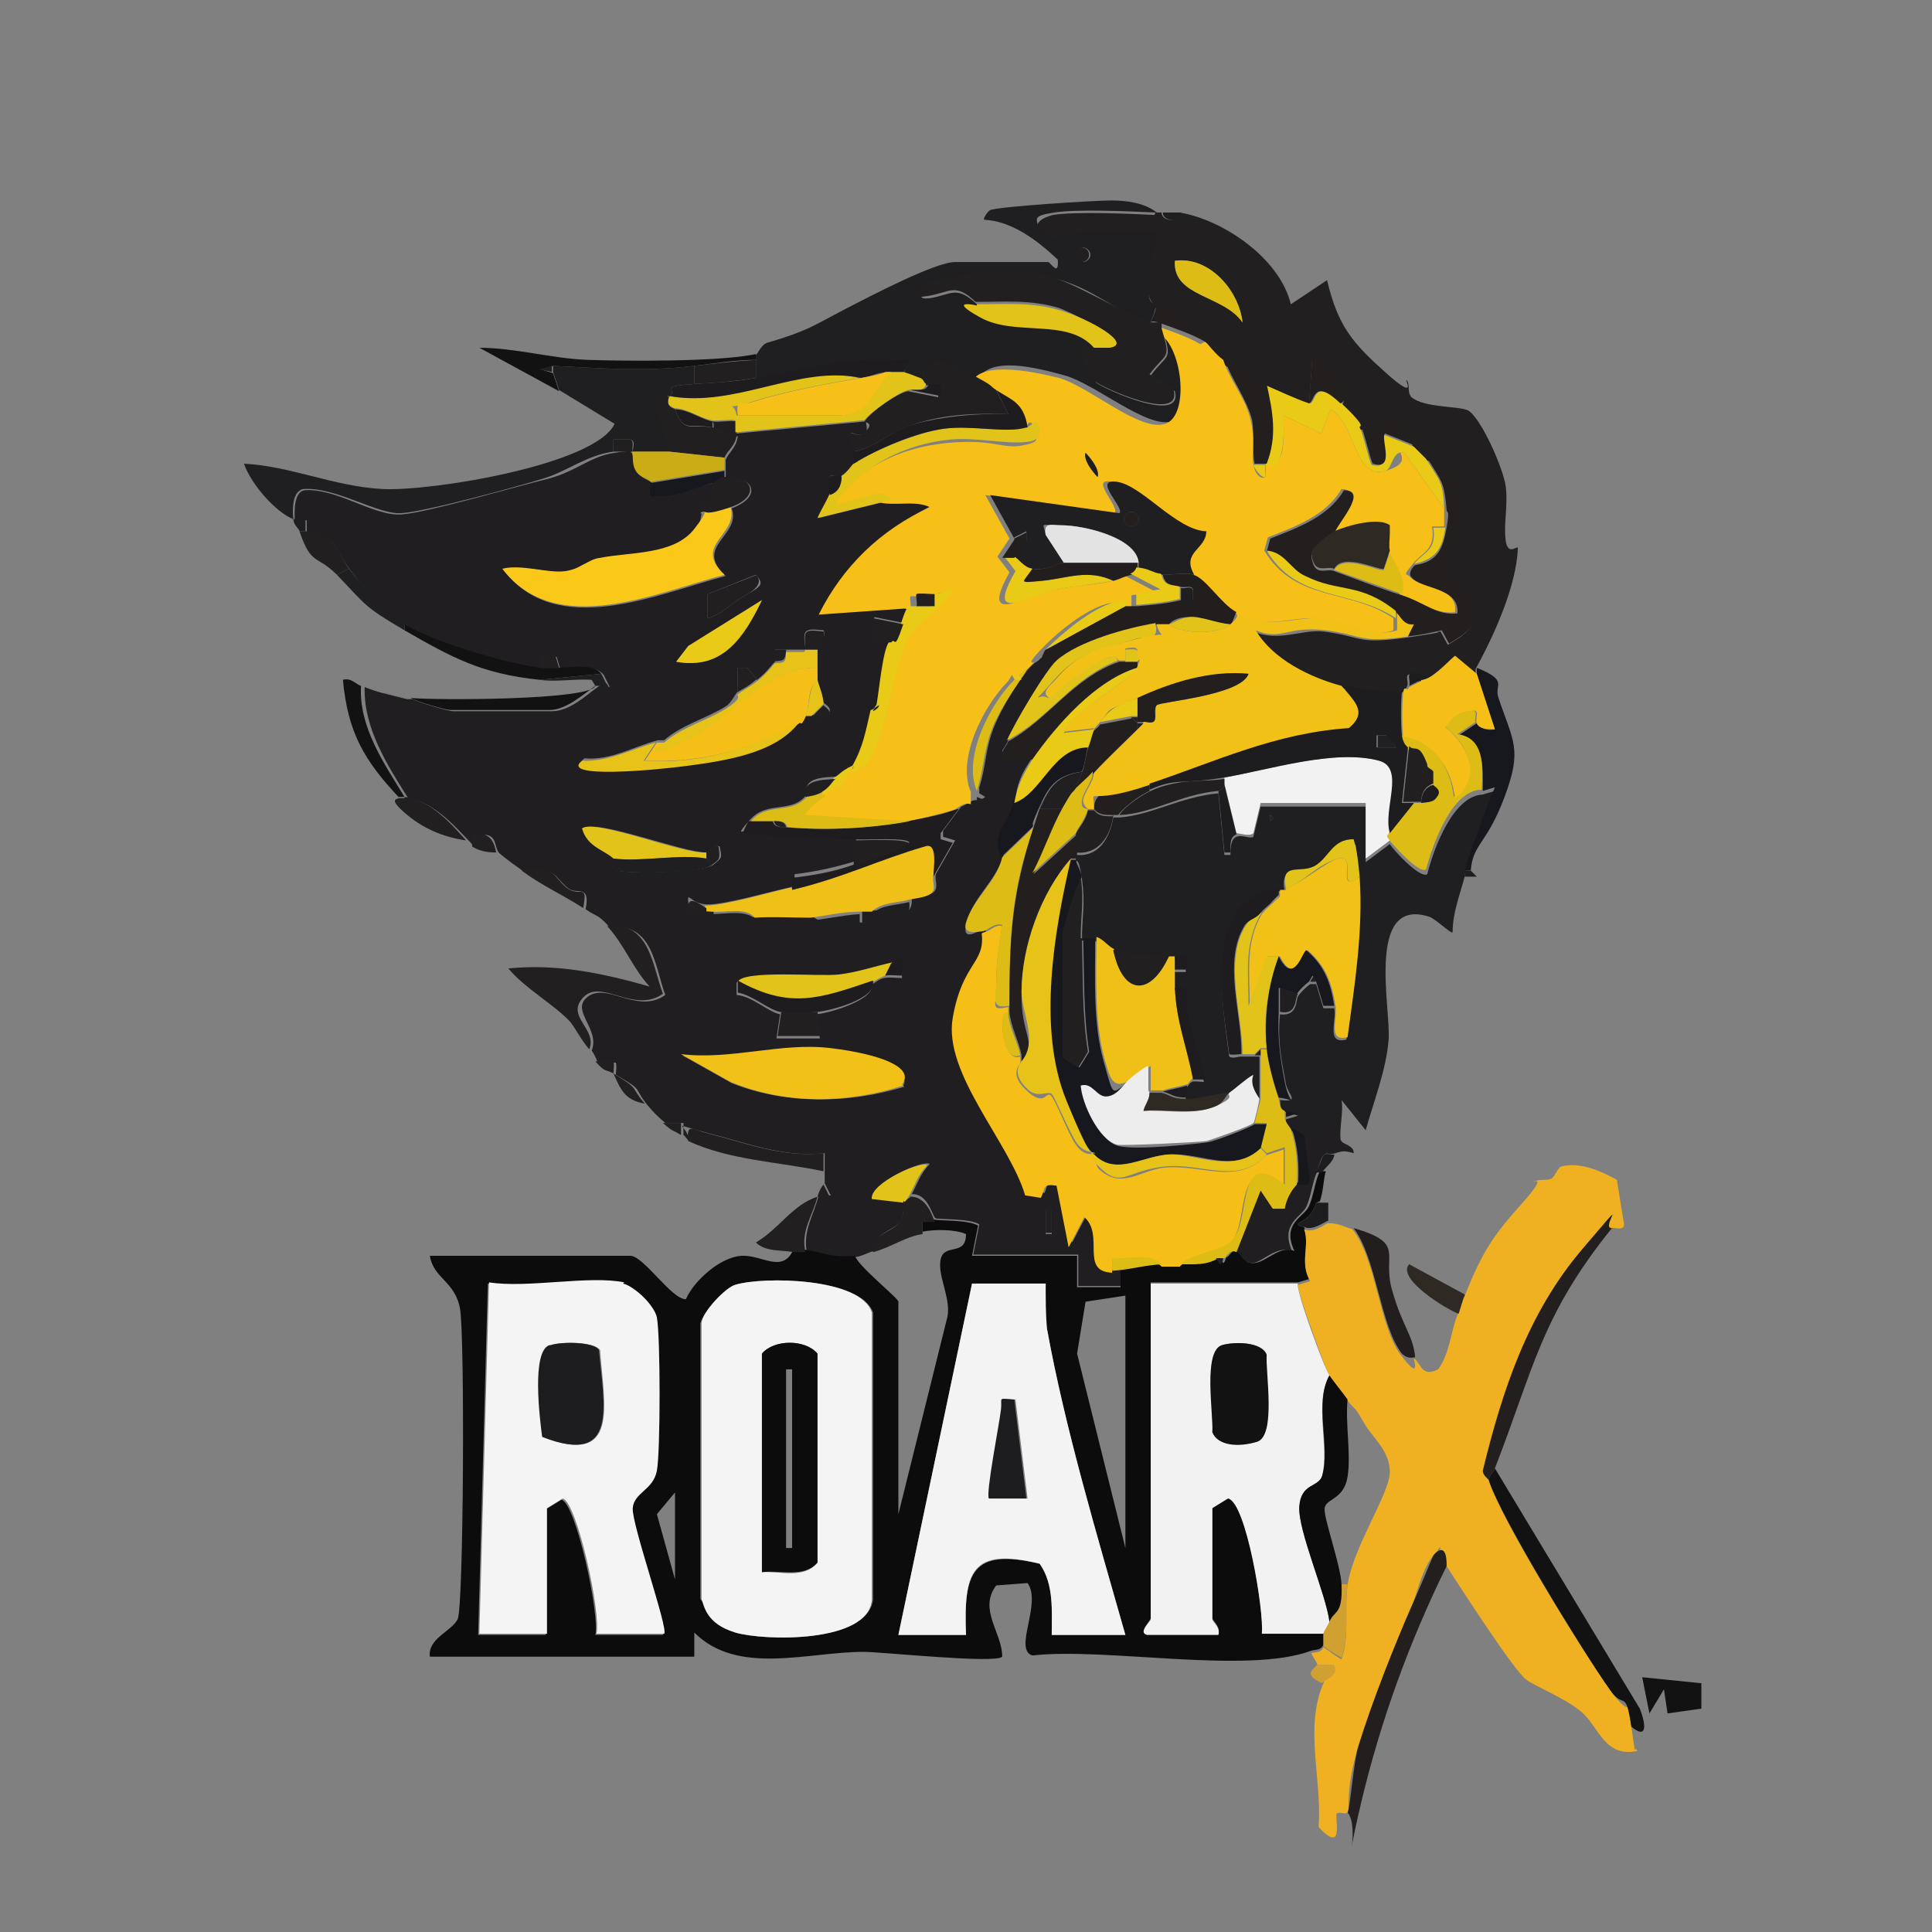 <?xml version="1.0" encoding="UTF-8"?>
<svg id="Layer_1" xmlns="http://www.w3.org/2000/svg" version="1.1" viewBox="0 0 160 160">
  <rect x="0" y="0" width="160" height="160" fill="#808080" stroke="none"/>
  <!-- Generator: Adobe Illustrator 29.1.0, SVG Export Plug-In . SVG Version: 2.1.0 Build 142)  -->
  <defs>
    <style>
      .st0 {
        fill: #201e20;
      }

      .st1 {
        fill: #d0a031;
      }

      .st2 {
        fill: #f6c018;
      }

      .st3 {
        fill: #211f1f;
      }

      .st4 {
        fill: #fac819;
      }

      .st5 {
        fill: #f4f4f4;
      }

      .st6 {
        fill: #1e1c1f;
      }

      .st7 {
        fill: #242121;
      }

      .st8 {
        fill: #e4e3e3;
      }

      .st9 {
        fill: #c9ac16;
      }

      .st10 {
        fill: #efb022;
      }

      .st11 {
        fill: #1f1e20;
      }

      .st12 {
        fill: #211e1d;
      }

      .st13 {
        fill: #ededee;
      }

      .st14 {
        fill: #f5f4f4;
      }

      .st15 {
        fill: #eec018;
      }

      .st16 {
        fill: #e8ca17;
      }

      .st17 {
        fill: #e7c319;
      }

      .st18 {
        fill: #f2c117;
      }

      .st19 {
        fill: #231f1f;
      }

      .st20 {
        fill: #e2c31a;
      }

      .st21 {
        fill: #f2f2f2;
      }

      .st22 {
        fill: #131213;
      }

      .st23 {
        fill: #f3f3f3;
      }

      .st24 {
        fill: #f5bf17;
      }

      .st25 {
        fill: #17171e;
      }

      .st26 {
        fill: #dcbc15;
      }

      .st27 {
        fill: #2f2923;
      }

      .st28 {
        fill: #0c0c0d;
      }

      .st29 {
        fill: #1d1c1e;
      }
    </style>
  </defs>
  <path class="st0" d="M59,34.9c.5.1,1.4-.1,2,0,0,.3,0,.7,0,1l10.7-1c0,.1.2.7,0,.9-1,.8-1.8-1.2-.9,1.6s0,.7,0,1c-.1,0-.6.7-1,1s-.7-.2-1,0,0,1.2,0,1.5c-.3.7-.7,1.3-1,2l6.1-1.5c1.1,0,2.6-.3,3.6.3-4,2-7.2,4.9-9.2,8.9l7.1-.5c.2.7-.4,1.1-.5,1.5l-2.5-.5v2s1.5,0,1.5,0c-.5.7-.8,4-1,5.1-.2,0-.5.3-.5.5-.4,1.7-.7,3-1.5,4.6-1.1.5-.9.6-1.5,1-1.1.1-2.9,0-2.6,1.5-1.2,1.6-3.2.5-4.6,2s-.6,1-.5,1c3.1.4,6.1.5,9.2.5v2c-1.6.5-3.4.9-5.1,1.1v1c-1.9.4-5.6,1.5-7.2,1.5s-1.8-1.6-1.5.5c.5,0,1,0,1.5,0s.3,0,.5,0v1c1.2.5,3-.5,3.6-.5,1.5-.1,3.1,0,4.6,0,1.1.9,2.7.4,4.1.5v-1c.3,0,.7,0,1,0,.6,0,3.3,1.1,3.1-1,.5-.2,1.6-.2,1.9-.6.3-.4,0-.9.1-1.4l1.6-2.8-1-.3v-.5s1.5-2,1.5-2c.4-.1.9-.7,1.5-.5l.5-.3-.5-.3c0-.1,0-.3,0-.5.5-1.5.5-2.9,1-4.4s1.6-3.4,2.6-4.8,1.1-1,1.5-1.5h1.5c-.9.8-3.5,5.3-4.1,6.6s-.7.8-.5,1.5h2.5c-1.1,1.5-1.4,2.5-1.5,3.6-.3,1.9-1.9,2.4-1,4.6-.5,2-2.4,3.4-3,5.4s.8.9,1.5.7c.3,2.5-2,4.8-2.4,7-.9,4.6,4.6,10.3,6,14.7l1.3.2c.4-.8,0-1.3,1.3-1l1,5.1,1.3-2.5c1.7,1.5-.4,4.4,2.3,4.6s.3,0,.5,0v1.5s-3.6,0-3.6,0v-2.6s-8.7,0-8.7,0l.5-2.5c-.7-.5-3.3-.4-3.6-.5s-.6-2.1-2-2c.5-.9.7-1.7,1.5-2.5-.5-.4-4.8,1.5-4.6,2.8l2.6.3c-.2.3-.1,1.2-.5,1.7-.6.8-2.2.9-2.1,2.4-.5.1-.9.4-1.5.5-1.8.2-2.7-.3-4.1-.5-.3-1.7.6-3,1-4.6.2,0,.7,0,1,0l-.5-1c0-.3,0-.7,0-1,0-.5,0-1,0-1.5-3.4.4-6.6-.9-9.8-1.7s-1.7-.9-1.4.7c-.3-.2-.4-.5-.5-.5v-1s-1.5,0-1.5,0c-.6-.5-1-.9-1.5-1.5-1.2-1.5-.2-1.1-2.6-2.5,0-.2.1-.7,0-1h-1.5c0,0-.2-.6-.5-1,.7-1.7-1.6-3.2-.5-4.3,1.6-1.6,4.2,1.4,6.6-.3-.9-2.4-1-6-4.6-5.6-1.1-1.2-1-.8-2-1.5.4-2.1-.7-1.2-1.4-1.7-1.2-.9-1.1-2-3.7-1.4-.7-.5-1.4-1-2-1.5s0-1.9-2-1.5v1c-.3-.2-.3-.3-.5-.5-1.1-1.1-2.8-3.2-5.1-3.6-1.7-2.7-3.7-5.8-3.6-9.2.5.2,1.1.4,1.5.5l2,.5c.2,0,.3,0,.5,0,.5.3,3,1,3.3,1h8.2c1.5,0,2.8-1.3,3.8-2s.7,0,1,0l-.5-1c-.7-.9-2.4-.5-3.6-.5l-.3-1h-1.3s0,1,0,1c-2.9-.3-8.7-2.1-11.2-3.6s-3.4-3.1-4.6-4.6-1.1-3-3.6-3.1v-1c-.3-.1-.8,0-1,0,0-.7-.1-2.3.8-2.5,2.7-.2,5.8,2.2,8.1,2s9.4-2.3,11.9-2.9,3.6-1.9,5.7-2.2,1,0,1.5,0c.1.4,0,.9.3,1.5s1,.7,1.3,1-.2.8,0,.9h.7c1.5.2,2.9-.6,4.4-.9.5,1.4-.7,1.4-1,1.9s0,.5,0,.7c-.1.2,0,.7-.5,1.3-1.7,2.2-5.4,1.9-7.8,2.4s-1.8,1-2.9,1.1-3.6-.6-5.2-.2c4.4,5.8,12.7,2,18.4.5-2.7-2.5,1.3-3.3.5-5.6,2.6-1,1.8-2.7-.5-2.5v-.5c0-.3,0-.8,0-1,.2-.6.9-1,1-2-.8.4-1.6-.4-2-.5v-.5ZM62.6,47.6l-4,1.6v2c1.2-.3,2-1.3,3.3-2s1.3-.9.7-1.6ZM63.1,49.7l-6.1,3.8-1,1.3c3.9.7,5.6-2,7.1-5.1ZM66.7,53.8c-.4,0-1.4,0-1.5,0h-1s0,1,0,1c-.3.2-.5.7-1.5,1.5l-.8-1h-.8s0,2,0,2c-.2.1-.5.9-1,1.2-1.6,1-3.6,1.5-5.1,2.8-.2,0-.4,0-.5,0-2,.5-3.9,1.7-6.1,1.5-2,1.6,8.2.5,8.9.4,2.9-.4,7.1-1,9-3.5s.4-.3.5-.5h.5l.7.5.5-.5c.6-.5-.2-.9-.3-1-.1-1-.5-1.6-.5-2s0-.7,0-1c0-.5,0-1.1,0-1.5s.8-.8.5-1.5c-1.7-.2-1.7,0-1.5,1.5ZM58.5,70.6c-2,0-9.1-2.8-10.2-2,.4,1.6,1.7,1.8,2.6,2.5s-.3.9.3,1c1.1.3,7.2.1,7.9-.5s.7-.5.5-1.5c-.5-.2-1,.5-1,.5ZM73.8,79.8c-1.4.3-3.2.9-4.4,1s-7.9-.4-8.4.6v1c1.3.1,2.6,1.4,3.6,1.6l-.3,2h3.6l-.3-2c1.1-.1,4.9-1.2,4.6-2.5.2,0,.5-.4,1-.5s1.1,0,1.5,0v-1.5c-.1-.2-.7.5-1,.5ZM74.8,89.9c1-1.4-5.1-2.9-5.9-3-4.1-.5-8.3.9-12.4.5l4.1,2.3c4.5,1.8,9.7,1.7,14.3.3ZM87.1,102.2v-2h-.5v2h.5Z"/>
  <path class="st28" d="M109,99.6c-.5,1.6-1.5,1.5-1.5,1.8.1.2.5.2.5.2.5,1.5-.4,2.8.5,4.3l-1,.3h-12.2v27.8c0,.2-1,1.1-.3,1.3h5.9c.2-.6-.5-1.1-.5-1.3v-9.2l1.3-.8c1.5.3,3,9.4,2.8,11.2h5.1c0,.2,0,.9,0,1-.2.5-.7.4-1,.5-5.3,2-17.1-.3-23.1.4-1.6-.5.8-4.3-.4-6l-2.6.2c-1.5,2,.5,3.9.5,5.9-.6.6-9.9-.4-11.5-.4-4.6,0-10.4,2-14-1.6v2h-21.9c-.2-1.5,1.8-2.1,2.3-3.1s.6-23.4.2-25.7-2.2-2.5-2.5-4.4h16.6c1.1,0,3.4,3.6,4.6,3.6.7-1.6,2.9-3.5,4.6-3.6s3.4,1.5,4.3-.5c.3,0,.7,0,1,0,1.4.2,2.3.7,4.1.5.3.9,3.6,3.5,3.6,3.8v17.6l4-16.1c.5-1.6-.8-3.6-.5-5s2.1-.2,2.1-2.1c-.9-.4-2.6-.4-3.6-.2v-1s1,0,1,0c.2.1,2.8,0,3.6.5l-.5,2.5h8.7v2.6s3.6,0,3.6,0v-1.5c1.1-.1,2.1-.4,3.6-.5s1,0,1.5,0c1.1,0,2.1.1,3.1-.5l.3.5c.2-.1.2-.5.3-.5.2,0,.5-.8,1-.5s.3,1.1,1.3,1,2.1-1.5,3.3-1c-1.1-2.3.8-2.8,1.2-3.7s.5-2.1.9-2.9h.5c-.2.6-.2,1.7-.5,2.5ZM51.6,106.3c-3-.6-8,.5-11.2,0l-.8,29.1h5.6s0-10.4,0-10.4l1.3-.8c1.2.3,3.2,9.6,2.8,11.2h5.6c.4-.4-2.7-8.9-2.6-10.4s1.8-1.6,2-3.1.3-11.1,0-12.7-1.9-2.6-2.8-2.8ZM60.9,106.4c-.8.2-2.7,2.3-2.9,3.2v22.8c.3.6,2.3,2.6,2.9,2.8,2.3.7,10.9.9,11.4-2.7v-23.8c-1-2.9-9.1-3-11.4-2.3ZM86.6,106.3h-6.1s-6.1,29.1-6.1,29.1h5.6c-.2-5.2.5-7.2,6.1-5.9,1.2,1.7,1,3.9,1,5.9h6.1c-2.3-8.1-5-17.1-6.5-25.4-.2-1.2-.1-2.5-.1-3.7ZM93.2,107.3l-3.3.5-.7,4.3,4,16.1v-20.9ZM55.9,130.7v-7.1l-1.5,1.8,1.5,5.4Z"/>
  <path class="st10" d="M121.3,107.3c1.5-3.7,2.3-4.9,4.8-7.7s.3-1.4.8-1.7,1.3-.1,1.6-.3.5-.9.8-1c1.6-.4,3.3.4,4.6,1.1l.6,3.7c0,.6-1,.2-1,.3-1.2,0-1.8,1-2.5,1.8-4.5,5.3-6.5,11.7-8.2,18.3,0,.4.5.7.5.8.9,3.1,7.8,14.2,10,17.3s1.3-.2,1.8,3.1.1,1.3.5,2c-2.7.6-3.2-2-4.6-3.2s-4-2.2-4.6-2.7c-1-.7-5.5-7.7-6.6-9.4s0-2.1-1-1-1.5,3.4-1.8,4.1c-1.5,3.4-3.4,8.3-4.5,11.8s-.7,5.3-.9,5.5-.7-.1-.9.1.7,3.5-1.5,1.1c.3-4-1.2-8.2.4-11.9s1.4-.5,1-1.5h-1.5c0-.2-.4-.7-.5-1,.4-.1.8,0,1-.5,0,0,1.5,1.1,1.5,1,.7-2,.2-4.2.5-6.1.4-3.1,3.5-7.6,3.5-9.4s-1.5-2.9-2.1-4c-1-1.7-.5-.8-1.4-1.9s-1.4-1.8-1.5-2c-.3-.6-2.8-7.3-2.6-7.6l1-.3c-.9-1.5,0-2.8-.5-4.3.8.4,1.8-.5,2-.5.9,0,1.3.3,2,.5,2,2.5,2.2,8,4,10.4s1,.2,1.1.3c.6.4.6,1.6,2,.9,1-1.4,1-3,1.6-4.5s.4-1.2.5-1.5Z"/>
  <path class="st11" d="M121.3,72.1c0,.2,0,.4,0,.5-.4,1.5-1,3-1,4.6-.1.2-1.5-1.2-2-1.3-5.2-1.6-3.1,7.7-3.3,10.2s-1.2,5-1.9,7.5l-2-2.5c.2,1-.3,2.8,0,3.6l-.9-1c-.7,0-1.5.5-2.2.5s-.7-.6-1-.5c0-.2-.6-.6-.5-1l1-.3-1-.3c-.6-.2-.4-.7-.5-1,1.7.2.7-.4.5-1.3-.4-2.1-.7-3.6-.5-5.8,1.5.2,1.3-1.2,1.5-1.5s.6-.7,1-1h.5l.6,2h.9c.2,1.1-.7,3,1,2.6.7-4.4,1.3-8.7,1-13.3s-.2-2-.5-3.1c-1.8,0-2.2,1.7-3.2,2.2s-2.9-.4-2.4,1.9c-.1,0-.4,0-.5,0-.6.2-1.2-.1-2.1.7s-2.3,3.5-2.4,3.7c-.5,2.9,0,6.4.4,9.3.3.2.7,0,1,0s.7,0,1,0h.5v3.6c0-.1-.9-1.2-.5-2-.7.4-1.3,1-2,1.5-1.2.1-2.3.5-3.6.5v-1c.1,0,.3-.4.5-.5s.7,0,1,0c-.4-2-1.1-3.8-1.5-5.9s.6-2-1-1.7c0-.5,0-1,0-1.5h1s0-.8,0-.8c0-.5-.7-.2-1-.3s-.3,0-.5,0c-1.8-.3-3,0-4.6-.5s-1-.9-1.5-1-.7,0-1,0c0-2.1.3-3,0-5.1s-.5-1.3-.5-1.5,0-.3,0-.5c1.9.2,2.8-1.4,3.1-3.1.2,0,.3,0,.5,0,2.7-.2,5-1.7,8.2-2l.5,5.1h.5c0-.5,0-1.3.5-1.5s1.1.2,1.4,0l.6-2.5h8.7v4.6s2-1.5,2-1.5c.2.4,2.5,2.9,3.1,2.5.5-2,2.1-6.5,4.6-6.6l1-.3c-1,2.2-1.9,4.5-2.5,6.9ZM105.2,67.5v.5c.3-.2.3-.3,0-.5Z"/>
  <path class="st3" d="M95.7,17.6c.2,0,.3,0,.5,0,0,.8,1.5.8,1.5,0,3.6.6,8.3,3.8,9.2,7.6l3-2c.9,3.8,2.1,5.2,4.9,7.7s1.4.3,1.7.6,0,1,.4,1.4c1.1.9,3.9.7,4.7,1.1,1.1.7,2.9,4.8,3.1,6.3s-.2,3.2,0,4.5,1,.3,1,.6c-.1,3.1-2,7.3-3.5,10v.5l-1.8-1.5c-.7.6-1.9,1.9-2.8,2s0-.4-.3-.5c-1.3-.3-.5.5-.8,1s-.5.5-.5.5c-1.7,0-3.5,0-5.1-.5-2.7-.7-5.7-2.1-7.1-4.6,2.1.9,4-.2,5.8,0,3.2.4,2.7,1.1,6.9.5s1.8-.4,2.8-.5l.6,1.1c1.2-.7,2.2-1.3,2.3-2.8,0-1.3-2.2-2.1-2.5-3.2-.4-1.6,3.8-7.6-1.6-9.3,0,0-.7-.7-1-1s0-.7-.3-1c-1.3-1.5-2.7-.5-4.3-.5-.1-.2-1.4-1.9-1.5-2,.9-.3-.6-2.7-.8-3-.4-.5-.7-1.2-1.5-1.1l-.3,4.1c-1.2-.5-2.4-1-3.6-1.5s-2.1-1.1-3.6-2-1.4-1.4-1.5-1.5c.4-1.4-.8-.8-1.3-1.2-.8-.6-1.3-1.9-2.8-1.9,0-.3-.6-.8-.6-1.7,0-1.5.6-2.9.6-4.4-1.9,0-3.9,0-5.9,0s-2.8,1.3-3.8-.3c-.2-.8.6-1.1,1.3-1.3,1.9-.3,6.3-.1,8.4,0ZM102.9,26.7c-.3-2.7-2.8-5.5-5.6-5.1-.2,3,4,2.8,5.6,5.1Z"/>
  <path class="st11" d="M95.7,17.6c-2.1-.1-6.5-.3-8.4,0s-1.4.5-1.3,1.3c1.1,1.5,2.5.3,3.8.3,2,0,3.9,0,5.9,0,0,1.5-.5,2.8-.6,4.4s.5,1.5.6,1.7c0,.5-.3,1.1-.5,1.5-3.8-1.5-5.4-3.7-10-4.1s-5.8.3-8.9,1c0,.8-.3,1.1.7,1,1.8-.3,2.2-1.1,3.9.5s-.3.7.3,1c2.8,1.6,7.2,0,9.4,2.5-.3,0-1-.2-1,.3,0,.4.9,2.4,1.2,2.7.6.5,7.2,3.5,6.5.7l-2-1.3c1.4-1.9,1.8-1.1,1-3.8,2.1.9,2.7,7,.7,7.6s-6.3-3.1-8.8-3.8-6.2-1.6-7.2.3c-1.3-.7-4.4-2.8-4.6,0-.3-.1-1.3-.5-1.5-.5.3-1.5-.8-1-1.8-1-4.1,0-6.7.9-10.5,1.5v-2c.1,0,.4-.8.9-1,3.4-1,3.8-1.4,6.3-2.7s7.7-4,9.3-4h7.7c.2,0,.9,1.3.8-.2-1.7-1.6-3.8-3.2-6.1-3.3-.1-.1.3-.7.5-.8.7-.3,8.7-.8,10-.8s2.8.2,3.8,1ZM90.3,21.1c0-.3-.3-.6-.6-.6s-.6.3-.6.6.3.6.6.6.6-.3.6-.6Z"/>
  <path class="st11" d="M57.5,30.3v1.5c-3,.2-1.4.4-2,1s-1.1-.4-1.1.8l1.1,3.8c-1,0-2,0-3.1,0,0-.3.3-1-.3-1h-1.3s0,1,0,1c-2.2.3-3.8,1.6-5.7,2.2s-9.9,2.8-11.9,2.9-5.4-2.2-8.1-2c-.9.2-.9,1.7-.8,2.5.2,0,.7,0,1,0v1s-.5,0-.5,0c0-.2-.5-.5-.5-1-1.5-.6-3.5-2.9-4.1-4.6,3.9.2,7.5,1.9,11.5,2.1s17.6-2,19.2-5.4l-4.6-2.8-.5-1.5v-.5c4.3.2,7.5.5,11.7,0Z"/>
  <path class="st3" d="M50.3,76.7c3.5-.4,3.7,3.2,4.6,5.6-2.4,1.7-5.1-1.3-6.6.3s1.2,2.6.5,4.3c-.7-.8-1.1-1.7-1.6-2.3-1.3-1.4-3.8-2.8-5.1-4.4,4.1-.4,7.8.4,11.7,1.5-1.4-1.5-2.1-3.5-3.6-5.1Z"/>
  <path class="st19" d="M111.6,150.1c.2-.2.5-4.3.9-5.5,1.1-3.6,3-8.4,4.5-11.8s1.6-3.9,1.8-4.1c1.1-1.1,1,.9,1,1-3.1,6.3-5.5,12.9-7.1,19.7s0,2-1.1.7Z"/>
  <path class="st19" d="M133.5,101.7c-5.9,7.3-6.5,11.7-9.7,19.9-.1.3-.5.6-.5,1,0-.1-.5-.4-.5-.8,1.6-6.6,3.7-13,8.2-18.3s1.4-1.7,2.5-1.8Z"/>
  <path class="st22" d="M123.8,121.6l12,19.9c.3.7.9,2.8-.7,1.5-.5-3.3-.6-1.3-1.8-3.1-2.2-3.1-9-14.2-10-17.3,0-.4.4-.7.5-1Z"/>
  <path class="st25" d="M122.3,55.3c2.7,1.1,1.4,1.4,1.8,2.5,1.2,3.6,2,4.2.5,8.2s-2.6,3.8-2.8,6.1h-.5c.7-2.4,1.6-4.7,2.5-6.9l-1,.3c0-1.8.2-4.3-2-4.6l1.5-1c.3.5,1,.6,1.5.5l-1.5-4.6v-.5Z"/>
  <path class="st22" d="M62.6,29.3v.5c-1.7,0-3.4.3-5.1.5-4.2.5-7.5.2-11.7,0l-1,.3,1,.3.5,1.5-6.6-3.6c2.9,0,6.1.9,8.9,1s11,.2,14.1-.5Z"/>
  <path class="st22" d="M44.7,55.3c.5,0,1,0,1.5,0,1.1,0,2.9-.4,3.6.5l-5.1.5c-4.8-.5-7.2-1.8-11.2-4.1v-.5c2.5,1.5,8.3,3.2,11.2,3.6Z"/>
  <path class="st12" d="M117.2,112.4c-.1,0-.6.2-1.1-.3-1.8-2.3-2.1-7.9-4-10.4,4.4,1.3,2.3,2.1,3.2,5.2s1.7,3.6,1.9,5.5Z"/>
  <path class="st3" d="M57,94.5c-.2-1.6.5-.9,1.4-.7,3.2.8,6.4,2.1,9.8,1.7,0,.5,0,1,0,1.5-3.8-.8-7.7-.9-11.2-2.5Z"/>
  <path class="st22" d="M34,57.8c2,.2,14.9.2,15.3-1-1,.7-2.4,2-3.8,2h-8.2c-.4,0-2.8-.7-3.3-1Z"/>
  <polygon class="st22" points="138.1 141.9 137.8 139.9 136.6 141.9 136 138.9 140.9 139.4 140.9 141.5 138.1 141.9"/>
  <path class="st22" d="M29.9,56.8c-.2,3.4,1.9,6.4,3.6,9.2h-.5c-2.8-3-4.2-5.3-4.6-9.7.7-.2,1.1.4,1.5.5Z"/>
  <path class="st3" d="M68.2,98.1l.5,1c-.3,0-.8,0-1,0-.4,1.6-1.4,2.8-1,4.6-.3,0-.7,0-1,0-.9-.2-2.3,0-3.1-.8,2-1.2,3-3.1,5.1-3.8.2-.7.5-1,.5-1Z"/>
  <path class="st3" d="M33.5,66c2.3.3,4,2.4,5.1,3.6-2-.3-3.6-1-5.1-2.3s-.4-1.1-.5-1.2h.5Z"/>
  <path class="st27" d="M121.3,107.3c-.2.4-.3.9-.5,1.5-.9-.3-5.2-2.9-4.1-4.1l4.6,2.5Z"/>
  <path class="st3" d="M28.9,47.1l-1,.5c-1.7-1.7-2.1-.7-3.1-3.6h.5c2.5,0,2.7,1.9,3.6,3.1Z"/>
  <path class="st11" d="M28.9,47.1c1.2,1.5,2.9,3.6,4.6,4.6v.5c-3.4-2-3.1-2-5.6-4.6l1-.5Z"/>
  <path class="st0" d="M108,94c.7,0,1.5-.6,2.2-.5l.9,1c0,.2,1.1.4,1,1-.7-.2-.9-.2-1.5,0s-.6-.1-.9.1-.5,1-.6,1.4c-.4.8-.5,2-.9,2.9s-2.2,1.4-1.2,3.7c-1.3-.5-2.5,1-3.3,1s-1.1-1-1.3-1l2-5.1,1,1.5h1c.1-.7.6-1.5,1-2s.9.3,1-.3l-.5-3.8Z"/>
  <path class="st3" d="M43.2,72.1c2.7-.6,2.6.5,3.7,1.4s1.8-.5,1.4,1.7c-1.7-1.1-3.5-1.9-5.1-3.1Z"/>
  <path class="st11" d="M49.8,55.8l.5,1c-.3,0-.9,0-1,0l-.3-.5c-1.4-.1-3,.2-4.3,0l5.1-.5Z"/>
  <path class="st29" d="M109,99.6h1s0,1.5,0,1.5c-.2,0-1.3.9-2,.5,0,0-.4,0-.5-.2,0-.3,1-.2,1.5-1.8Z"/>
  <path class="st3" d="M49.3,87.9h1.5c.1.3,0,.8,0,1,2.3,1.4,1.3,1,2.6,2.5-1.7-.3-2-1.2-2.6-2.5-.7-.4-.6,0-1.5-1Z"/>
  <path class="st3" d="M39.1,70.1v-1c1.9-.4,1.9,1.4,2,1.5-.7,0-1.4-.1-2-.5Z"/>
  <path class="st1" d="M109,137.9h1.5c.4,1-.9,1.2-1,1.5-1.8-.8-.5-1.2-.5-1.5Z"/>
  <path class="st3" d="M54.9,93h1.5c0,0,0,1,0,1-.8-.5-.6-.2-1.5-1Z"/>
  <path class="st29" d="M110.5,95.6c0,.6-.9,1.2-1,1.5h-.5c.2-.4.4-1.1.6-1.4s.7,0,.9-.1Z"/>
  <path class="st22" d="M33.5,57.8l-2-.5c.5.1,1.9.5,2,.5Z"/>
  <path class="st11" d="M97.8,17.6c0,.8-1.5.8-1.5,0,.5,0,1.1,0,1.5,0Z"/>
  <path class="st29" d="M121.8,72.1l.5.5h-1c0-.2,0-.3,0-.5h.5Z"/>
  <path class="st2" d="M99.8,28.3c.2.1.8,1,1.5,1.5.6,1.8,1.9,3.2,2.3,5.1s0,2.6.2,3.6.8,1.2,1,1c0-.3,0-.9,0-1s.8.2,1.2-.6.3-2.3.3-3.5l3.1,1.5.8-2c2.1,1.2,1.9,5.8,4.5,5.1s.6-1.8,1.6-1.5l3.3,4.6c0,.5,0,1.1,0,1.5h-1c.3,2-.8,2.1-1.6,3.1s-.6.8-.3,1c.7,1,4.1.8,3.8,3-1.7.2-3.2-1-4.6-1.5.4-1.4-.8-2.7-1-3.6s0-1.1,0-1.5v-.5c-.9-.6-3.5,0-4.6.5.1-.8,2.9-3.5.8-3.6-1.3,2.2-3.8,3.1-6.1,4l-.3,1.1c2.6,4.3,7,3.1,10.7,5.6v1c-2.2.8-4.7-.9-6.4-1-2.5-.1-3.8,1-6.9-.5s-2.6-2.8-3.6-3.1c-1.1-1.9,1.1-2.1,1-3.6-2.5,0-5.4-3.7-7.4-4.1s.7,2.1.2,2.6l-10.7-1.5,2,3.6-1,1.5,1,1.3c-2.5,4.5,1.1,2,3.5,1.5s3-.4,4.6-.7,1-.4,1.5-.5l2.5,1.3-2,.3v1c-.3,0-.7,0-1,0s-.2-.5-1-.3c-1.9.5-4.3,2.5-5.6,3.9s-.3.8-.5,1c-.4.5-1.1.9-1.5,1.5l-.3-.5-.3.5c-2,2-4.3,6.4-3.1,9.2,0,.2,0,.4,0,.5v.5c-.7-.2-1.1.4-1.5.5-1,.3-3,.8-4.1,1l-8.7-.5c.1-.5,1.1-1.2,1.5-1.5,1.6-1.2,1.4-.4,2.6-2.5.2,0,.6.2.9,0,1.5-1.2,2.3-8.2,3.6-10.5s2.7-2.2,3.7-4c-.4-.2-1,.2-1.5.3s-1.4-.1-1.5,0,.1.8,0,1-.3,0-.5,0l-7.1.5c2-4,5.1-7,9.2-8.9-1-.5-2.4-.2-3.6-.3s-.4-.5-1.2-.5c-1.1,0-2.3.8-3.4.8,2.2-3.2,5.6-4.9,9.5-5.3s4.7.5,6.3.2,1.3-.5,1-1.5-.6.1-1,.3c-.3-2-1.4-2.2-2.6-3.1s-.6-.5-1.5-1c.9-1.8,5.6-.7,7.2-.3,2.5.7,6.7,4.5,8.8,3.8s1.4-6.7-.7-7.6v-.5c1.1.4,2.6.9,3.6,1.5ZM89.9,37.5c-.2.6.6,1.6,1,2,.2-.6-.6-1.6-1-2Z"/>
  <path class="st24" d="M81.5,77.2c.4,0,.9-.7,1.5-.5-.3,1.7-.5,3.1-.5,4.9s-.5,2.1,1,1.8c0,.2,0,.3,0,.5s-.5.4-.5.8c0,.9.3,3.2,1.5,2.8,0,.2,0,.3,0,.5s-1,.9.5,2.3,1.6.1,2,.4,1.4,3.1,2.1,4.1,1.3.7,1.5.8,0,.9.5,1.3c1.8,1.6,3.4,0,5.3-.2,3.1-.3,6.1,1.5,8.4-1l1.5-.5v3.1c-4-3-2.9,2.6-4.2,4.4s-3.5,1.2-4.4,2.2c-.5,0-1,0-1.5,0-.9-1-2.8-.4-4.1-.5v1c-2.7-.1-.6-3.1-2.3-4.6l-1.3,2.5-1-5.1c-1.2-.2-.9.2-1.3,1l-1.3-.2c-1.3-4.4-6.8-10.1-6-14.7s2.7-4.5,2.4-7Z"/>
  <path class="st4" d="M60.5,42c.7,2.3-3.2,3.1-.5,5.6-5.7,1.5-14,5.3-18.4-.5,1.6-.4,3.8.4,5.2.2s1.9-1,2.9-1.1c2.4-.5,6.1-.2,7.8-2.4s.3-1.1.5-1.3c.7-.4,1.9-.3,2.6-.5Z"/>
  <path class="st18" d="M74.8,89.9c-4.6,1.5-9.7,1.6-14.3-.3l-4.1-2.3c4.2.5,8.3-1,12.4-.5s7,1.6,5.9,3Z"/>
  <path class="st15" d="M65.6,73.6c4.2-.9,7.2-2.4,11-3.6s.8,1.8.7,2.5.2,1-.1,1.4c-.3.4-1.4.5-1.9.6-1,.3-2.3.2-3.1,1-.3,0-.7,0-1,0-1.5,0-3.1.4-4.1.5-1.5,0-3.1-.1-4.6,0-.7-.9-2.4-.4-3.6-.5s-.3,0-.5,0v-.5c1.6,0,5.3-1.1,7.1-1.5Z"/>
  <path class="st24" d="M67.7,55.3c0,.3,0,.7,0,1-.9.7-.6,2.2-1,3.1s-.4.3-.5.5c-3.9,2.2-8.2,3.3-12.8,3.1l1-1.5c.2,0,.4,0,.5,0s.2.6,1.3.1c3.7-1.5,7-6.4,11.4-6.3Z"/>
  <path class="st3" d="M76.4,31.3c.2-2.8,3.3-.7,4.6,0s.9.6,1.5,1l1,2c-2.6-.1-5.2,0-7.7.8s-3.1,1.9-5.1,2.3c-.9-2.8,0-.8.9-1.6s0-.8,0-.9c.5-.8,2.8-2.4,3.6-2.5l2.5.5v-1c-.3,0-.8,0-1,0s-.4-.5-.5-.5Z"/>
  <path class="st20" d="M71.2,31.3c-2.9.5-6.2,1.1-9,2s-1.4-.4-1.2,1.1h8.4c2.6,0,2.9-2.2,4.3-3.6.3,0,.7,0,1,0s1.2.4,1.5.5.3.4.5.5c-.2.7-1,.4-1.5.5-.8.2-3.1,1.8-3.6,2.5l-10.7,1c0-.3,0-.7,0-1-.6-.1-1.5.1-2,0-1-.2-2-1-3.1-1,0-.1-.8-.2-.5-1,5.4,1,10.7-2.7,15.8-1.5Z"/>
  <path class="st6" d="M79.4,67l-1.5,2v.5s1,.3,1,.3l-1.6,2.8c0-.7.4-2.9-.7-2.5-3.8,1.1-6.8,2.6-11,3.6v-1c1.7-.2,3.5-.5,5.1-1.1s3.2-1.1,4.6-1.8c0-.5-3.8-.2-4.6-.3-3.1,0-6.1-.1-9.2-.5,0,0,.4-.9.5-1,.7,0,1.4,0,2,0,.1.5.6.5,1,.5,3.3.3,7,.1,10.2-.5s3.1-.7,4.1-1Z"/>
  <path class="st12" d="M98.8,47.6c1,.2,2.3,2.4,3.6,3.1-.2.3-.3.9-.5,1-1.1,0-2.2-.6-3.4-.6s-1.6.5-1.7.6c-.3,0-.7,0-1,0-2.4.4-6.3,1.4-8.2,3.1h-1.5c.2-.3.3-.8.5-1l6.6-3.6c.3,0,.7,0,1,0,1.2-.1,2.4-.2,3.6-.5s.7,0,1,0v-.8c0-.5-.7-.2-1-.3-.6-.2-1.3,0-1.5-1,.8,0,1.9-.2,2.6,0Z"/>
  <path class="st26" d="M83.5,83.3c-1.5.3-1-.8-1-1.8,0-1.8.2-3.2.5-4.9-.6-.2-1.2.4-1.5.5-.7.1-1.8.3-1.5-.7.6-2,2.5-3.3,3-5.4l2.6-2.5c-1.9,5.5-2,9.1-2,14.8Z"/>
  <path class="st19" d="M93.2,54.8c.3,0,.7,0,1,0,0,.2,0,.4,0,.5-3.4,1-6.7,4.8-8.7,7.6h-2.5c-.2-.7.3-1,.5-1.5,3.3-1.8,5.4-5.3,9.2-6.6.2,0,.3,0,.5,0Z"/>
  <path class="st20" d="M73.8,79.8l-.5,1c-.5.2-.8.4-1,.5-4.3,1.5-6.9,2.4-11.2,0,.5-1,6.8-.4,8.4-.6s3-.7,4.4-1Z"/>
  <path class="st26" d="M68.2,66c-.4.3-1.4,1.1-1.5,1.5l8.7.5c-3.2.6-6.9.8-10.2.5-.1-.5-.6-.5-1-.5-.7,0-1.4,0-2,0,1.3-1.6,3.3-.5,4.6-2,.5-.1,1.1-.2,1.5-.5v.5Z"/>
  <path class="st25" d="M90.1,61.9c-.2.5-.2,1.3-.5,2-2.2.3-2.8,1.3-3.6,3.1s-.3,1-.5,1.5l-2.6,2.5c-.9-2.2.7-2.7,1-4.6,2.3-.8,3.3-4.7,6.1-4.6Z"/>
  <path class="st3" d="M55.4,32.9c-.3.9.5.9.5,1,.8,2,1.1,1.2,3.1,1.5s1.2.9,2,.5c0,1-.8,1.4-1,2l-4.6-.5-1.1-3.8c0-1.1,1-.6,1.1-.8Z"/>
  <path class="st9" d="M55.4,37.4l4.6.5c0,.2,0,.7,0,1l-6.1,1c-.3-.3-1-.4-1.3-1s-.1-1.1-.3-1.5c1,0,2,0,3.1,0Z"/>
  <path class="st20" d="M58.5,70.6v.5c-2.2-.4-5.3.3-7.7,0-.9-.8-2.2-1-2.6-2.5,1.1-.8,8.2,2.1,10.2,2Z"/>
  <path class="st16" d="M94.2,55.3c-.5,1-5.4,3.6-6.1,5.4l2.5-.3c0,.2-.3,1.1-.5,1.5-2.9,0-3.8,3.8-6.1,4.6.2-1.1.5-2,1.5-3.6,2-2.9,5.3-6.6,8.7-7.6Z"/>
  <path class="st16" d="M63.1,49.7c-1.5,3.1-3.3,5.8-7.1,5.1l1-1.3,6.1-3.8Z"/>
  <path class="st6" d="M72.3,81.3c.3,1.4-3.5,2.4-4.6,2.5s-2.5.1-3.1,0c-1-.2-2.3-1.4-3.5-1.6v-1c4.3,2.4,6.8,1.5,11.2,0Z"/>
  <path class="st20" d="M95.7,51.7c.3,1.5-.8.9-1.6,1.2-2.9.9-4.7,1-6.8,3.4s-1.3,1-.5,1.5c1.2-1.1,3-2.7,4.5-3.2s1.1.1,1.3.1c-3.8,1.4-5.8,4.9-9.2,6.6.6-1.4,3.2-5.8,4.1-6.6,1.8-1.6,5.8-2.7,8.2-3.1Z"/>
  <path class="st17" d="M66.1,59.9c-1.9,2.5-6.1,3.1-9,3.5s-10.8,1.1-8.9-.4c2.2.1,4.2-1,6.1-1.5l-1,1.5c4.5.3,8.8-.9,12.8-3.1Z"/>
  <path class="st16" d="M77.4,49.2c.5,0,1.1-.5,1.5-.3-1,1.7-2.6,2.1-3.7,4s-2,9.3-3.6,10.5-.8,0-.9,0c-1.2,2.2-.9,1.3-2.6,2.5v-.5c.6-.4.8-.9,1-1,.6-.4.5-.5,1.5-1,.9-1.6,1.1-2.9,1.5-4.6.2,0,.5-.3.5-.5.2-1.1.5-4.4,1-5.1s.3.8,1-1.5.7-.9.5-1.5c.2,0,.5,0,.5,0h1.5s0-1,0-1Z"/>
  <path class="st3" d="M77.4,101.2h-1s0,1,0,1c-1.4.2-2.6,1.1-4.1,1.5-.2-1.5,1.5-1.6,2.1-2.4s.3-1.3.5-1.7.4-.3.5-.5c1.5,0,1.9,2,2,2Z"/>
  <path class="st20" d="M85,35.4c.4-.1.9-.8,1-.3.3,1,0,1.4-1,1.5-1.7.2-4.2-.4-6.3-.2-3.9.4-7.3,2.2-9.5,5.3,1.1,0,2.3-.7,3.4-.8s1.1.5,1.2.5l-6.1,1.5c.3-.7.7-1.3,1-2,.7-.2,1-.8,1-1.5.5-.3.9-1,1-1,1.9-1.2,5.3-2.6,7.5-2.9s5.2.4,6.8-.1Z"/>
  <path class="st11" d="M58.5,71.1c.1,0,.3.4.5.5-.7.7-6.8.8-7.9.5s-.2-1-.3-1c2.3.3,5.5-.4,7.7,0Z"/>
  <path class="st3" d="M60,39.5c2.3-.2,3.1,1.6.5,2.5s-1.8.1-2.6.5c0-.1,0-.4,0-.7.3-.5,1.5-.5,1-1.9.3,0,.7-.5,1-.5Z"/>
  <path class="st3" d="M67.7,83.8l.3,2h-3.6l.3-2c.6.1,2.4,0,3.1,0Z"/>
  <path class="st20" d="M74.8,99.6l-2.6-.3c-.2-1.3,4.1-3.2,4.6-2.8-.8.8-1,1.6-1.5,2.5s-.4.3-.5.5Z"/>
  <path class="st3" d="M62.6,47.6c.6.6,0,1.2-.7,1.6-1.3.7-2.1,1.7-3.3,2v-2c0,0,4.1-1.6,4.1-1.6Z"/>
  <path class="st26" d="M84.5,56.3c-1,1.5-2.1,3.1-2.6,4.8s-.5,2.9-1,4.4c-1.2-2.8,1.1-7.2,3.1-9.2s.5,0,.5,0Z"/>
  <path class="st25" d="M60,39v.5c-.3,0-.7.4-1,.5-1.4.4-2.8,1.1-4.4,1.1h-.7c-.2-.3,0-1,0-1.1l6.1-1Z"/>
  <path class="st3" d="M70.7,69.6c.8,0,4.6-.2,4.6.3-1.4.7-3.1,1.3-4.6,1.8v-2Z"/>
  <path class="st17" d="M66.7,53.8h1c0,.5,0,1,0,1.5-4.4-.1-7.7,4.7-11.4,6.3s-1.3-.2-1.3-.1c1.5-1.3,3.5-1.8,5.1-2.8s.8-1.1,1-1.2c.5-.4.8-.5,1.5-1,1-.8,1.3-1.3,1.5-1.5s.5,0,.8-.2.1-.8.2-.8c.2,0,1.1,0,1.5,0Z"/>
  <path class="st3" d="M74.8,51.7c-.8,2.4-.6,1-1,1.5h-1.5s0-2,0-2l2.5.5Z"/>
  <path class="st11" d="M71.2,75.7v1c-1.4,0-3,.4-4.1-.5,1,0,2.5-.4,4.1-.5Z"/>
  <path class="st11" d="M62.6,76.2c-.6,0-2.3,1-3.6.5v-1c1.1,0,2.9-.4,3.6.5Z"/>
  <path class="st11" d="M75.3,74.7c.3,2.1-2.5,1-3.1,1,.8-.8,2-.7,3.1-1Z"/>
  <path class="st17" d="M68.2,58.3l-1,1h-.5c.4-.9.2-2.3,1-3.1,0,.4.4,1.1.5,2Z"/>
  <path class="st3" d="M62.6,56.3c-.7.6-1,.7-1.5,1v-2s.8,0,.8,0l.8,1Z"/>
  <path class="st3" d="M69.2,64.5c-.2.1-.4.6-1,1s-1,.4-1.5.5c-.3-1.5,1.5-1.4,2.6-1.5Z"/>
  <path class="st3" d="M66.7,53.8c-.1-1.6-.2-1.7,1.5-1.5.3.8-.5,1.3-.5,1.5h-1Z"/>
  <path class="st26" d="M96.2,104.7c-1.5.1-2.5.4-3.6.5s-.3,0-.5,0v-1c1.3.1,3.2-.5,4.1.5Z"/>
  <path class="st3" d="M67.2,59.4l1-1c0,.1.9.5.3,1l-.5.5-.7-.5Z"/>
  <path class="st6" d="M73.8,79.8c.3,0,.9-.7,1-.5v1.5c-.5,0-1.2-.1-1.5,0l.5-1Z"/>
  <path class="st3" d="M44.7,55.3v-1s1.3,0,1.3,0l.3,1c-.5,0-1,0-1.5,0Z"/>
  <path class="st3" d="M58.5,70.6c0,0,.5-.7,1-.5.2,1.1,0,1.1-.5,1.5-.2,0-.4-.5-.5-.5v-.5Z"/>
  <path class="st3" d="M50.8,37.4v-1s1.3,0,1.3,0c.5,0,.2.7.3,1-.5,0-1.1,0-1.5,0Z"/>
  <path class="st3" d="M58.5,75.2v.5c-.5,0-1,0-1.5,0-.3-2.1,1.3-.5,1.5-.5Z"/>
  <path class="st6" d="M69.7,39.5c0,.7-.3,1.3-1,1.5.1-.3-.2-1.2,0-1.5s.8,0,1,0Z"/>
  <path class="st6" d="M85,35.4c-1.6.5-4.5-.2-6.8.1s-5.6,1.7-7.5,2.9c0-.3,0-.8,0-1,2-.4,2.9-1.7,5.1-2.3s5.1-.9,7.7-.8l-1-2c1.2.8,2.3,1,2.6,3.1Z"/>
  <rect class="st3" x="86.6" y="100.1" width=".5" height="2"/>
  <path class="st3" d="M65.1,53.8s0,.6-.2.8-.8.1-.8.2v-1s1,0,1,0Z"/>
  <path class="st3" d="M72.3,58.9c0-.2.3-.4.5-.5,0,.2-.3.4-.5.5Z"/>
  <polygon class="st12" points="80.9 66.5 80.9 66 81.4 66.2 80.9 66.5"/>
  <path class="st21" d="M107.5,106.3c-.3.3,2.2,7.1,2.6,7.6-1.3,2.3,0,5.9-.6,8.3s-1.8,1.4-1.9,2.6c-.1,2,2.2,7.1,2.5,9.5-.1.3-.5,1-.5,1h-5.1c.2-1.8-1.3-10.9-2.8-11.2l-1.3.8v9.2c0,.2.7.7.5,1.3h-5.9c-.8-.2.3-1.1.3-1.3v-27.8h12.2ZM101.2,111.4c-1.6.5-.6,5.7-.8,7.2.4,1.1,2.7,1.1,3.7.8,1.6-.5.6-5.7.8-7.2-.4-1.1-2.7-1.1-3.7-.8Z"/>
  <path class="st5" d="M51.6,106.3c.9.2,2.6,1.8,2.8,2.8.3,1.6.3,11.1,0,12.7s-1.9,1.8-2,3.1,3,10.1,2.6,10.4h-5.6c.4-1.6-1.6-10.9-2.8-11.2l-1.3.8v10.4h-5.6s.8-29.1.8-29.1c3.2.5,8.3-.6,11.2,0ZM45.6,111.4c-1.5.5-.8,6.1-.6,7.6,6.4,2.5,5-2.7,4.7-7.2-.5-.7-3.2-.7-4-.4Z"/>
  <path class="st14" d="M60.9,106.4c2.3-.7,10.4-.6,11.3,2.3v23.8c-.3,3.6-8.9,3.4-11.3,2.7s-2.6-2.2-2.8-2.8v-22.8c0-.9,2-3,2.8-3.2ZM63.1,130.2c1.5-.1,3.5.6,4.6-.8v-17.3c-1-1.2-3.6-1.2-4.6,0v18.1Z"/>
  <path class="st23" d="M86.6,106.3c0,1.2,0,2.5.1,3.7,1.5,8.3,4.2,17.3,6.5,25.4h-6.1c0-2,.2-4.2-1-5.9-5.7-1.4-6.3.7-6.1,5.9h-5.6s6.1-29.1,6.1-29.1h6.1ZM84,115.9c-1.3-.1-.8,0-1,.8s-1.3,7.1-1,7.4h3.1s-1-8.2-1-8.2Z"/>
  <path class="st1" d="M111.6,131.2c-.3,1.9.2,4.1-.5,6.1,0,0-1.5-.9-1.5-1s0-.8,0-1,.4-.7.5-1c.4-.9,1.1-.5,1-3.1h.5Z"/>
  <path class="st26" d="M105.9,91c.1.3,0,.8.5,1v.5c0,.4.4.8.5,1,.5,1.5.6,3,.5,4.6-.5.5-.9,1.3-1,2h-1s-1-1.5-1-1.5l-2,5.1c-.6-.3-.8.4-1,.5h-.5c-1,.6-2,.5-3.1.5,1-1,3.7-1.1,4.4-2.2,1.4-1.9.2-7.5,4.2-4.4v-3.1s-1.5.5-1.5.5l-.5-.5.5-2h-1c0,0,.5-1.9.5-2v-4.1h.5c.1,1.1.6,3,1,4.1Z"/>
  <path class="st0" d="M100.8,104.2h.5c0,0,0,.4-.3.5l-.3-.5Z"/>
  <path class="st28" d="M111.6,115.9c-.2,2,.3,4.5,0,6.4s-1.8,1.8-1.9,2.6,1.3,4.6,1.4,6.3c.1,2.6-.6,2.1-1,3.1-.3-2.3-2.6-7.5-2.5-9.5s1.6-1.6,1.9-2.6c.7-2.4-.7-6,.6-8.3.1.2,1.3,1.7,1.5,2Z"/>
  <path class="st18" d="M106.5,73.6c1.6-.7,3.3-2.2,4.3-2.5,1.7-.5-.3,3.1,1.8,1.5.3,4.5-.4,8.8-1,13.3-1.7.4-.8-1.5-1-2.6-.3-1.9-.8-3.3-2.3-4.6-.3,0-1,3.1-2.3.5h-1s-1.5,4.1-1.5,4.1c0-2.7-.4-5.2,1-7.6.4-.5.7-.7,1-1s.4-.3.5-.5v-.5c.2,0,.4,0,.5,0Z"/>
  <path class="st25" d="M89.6,72.6c-.5.9-1.5,4.1-1.5,4.8v10.2l1.3.8.8-1.3c-.5-3.1-.4-6.3-.5-9.4.3,0,.8,0,1,0,0,3.3-.2,7,.7,10.2s.6,2.7,2.3,1.5c-.5.4-.8,1.4-1.9,1.5s-1.2-1.2-2.2-.9c.1,1.5,1.5,4.5,3,4.9s6.7-.2,7.4-.3,3.7-1.3,3.9-1.5h1s-.5,2-.5,2c-2.2,2.1-4.8.4-7.4.5s-4.5,1.9-6.4,0-2.2-3.9-2.4-4.4c-2.4-5.9-1-14,.4-20h.5c0,.3.4.8.5,1.5Z"/>
  <path class="st15" d="M92.2,78.7c.8,3.8,3.1,3.8,4.6.5.2,0,.4,0,.5,0v1c0,.5,0,1,0,1.5.1,2.9,1,4.9,1.5,7.6-.2.1-.4.5-.5.5-.7.2-1.4.3-2,.5-.3,0-.7,0-1,0,0-.7,0-1.4,0-2,0-.1-1.2.8-1.5,1-1.7,1.2-1.9-.2-2.3-1.5-.9-3.2-.7-6.9-.7-10.2.5.1,1.1.9,1.5,1Z"/>
  <path class="st21" d="M115.1,69.1c0,.2,0,.4,0,.5l-2,1.5v-4.6h-8.7l-.6,2.5c-.3.3-1.2,0-1.4,0l-1-4.1v-.5c3.7-.7,9.2-2.4,12.9-1.4s.3,4,.9,6Z"/>
  <path class="st13" d="M95.2,90.5c0,.6-.4,1-.5,1.5,1.9-.1,4.2.4,6-.4s.8-.9,1.1-1.1c.7-.5,1.3-1.1,2-1.5-.4.9.5,1.9.5,2s-.4,2-.5,2c-.1.2-3.5,1.4-3.9,1.5-.7.1-7,.4-7.4.3-1.5-.4-2.9-3.4-3-4.9,1-.3,1.3,1,2.2.9s1.4-1.1,1.9-1.5,1.4-1.1,1.5-1c0,.7,0,1.4,0,2Z"/>
  <path class="st19" d="M88.1,67c-1,1.6-1.7,3.7-2.5,5.4l3.6-3.3c0,.3,0,1.1,0,1.5s0,.3,0,.5h-.5c-2.5,2.8-4,7.3-4.1,11s1.4,4.2,0,5.8c0-.2,0-.3,0-.5-.2-1.1-.9-2.4-1-3.6,0-.2,0-.3,0-.5,0-5.7.2-9.3,2-14.8s.2-.8.5-1.5h2Z"/>
  <path class="st26" d="M116.1,60.9c2.7.4,4,2.7,4.3,5.1,2.4-1.7,1.2-4.3-.8-5.9.5-.6.9-1.1,1.8-1.3,1.3-.2.6.7.8,1l-1.5,1c2.3.3,2.1,2.8,2,4.6-2.5,0-4.1,4.7-4.6,6.6-.6.4-2.8-2.1-3.1-2.5s0-.3,0-.5l2-2.5c.2,0,.4,0,.5,0,.5,0,1,0,1.3-.5.5-.7-.3-.9-.3-1,0-.3,0-.7,0-1s-.4-.3-.5-.5c-.8-2-1.1-1.1-1.5-1.5s-.5-.8-.5-1Z"/>
  <path class="st3" d="M89.6,77.7c.1,3.2,0,6.3.5,9.4l-.8,1.3-1.3-.8v-10.2c0-.7,1.1-3.9,1.5-4.8.3,2.1,0,3,0,5.1Z"/>
  <path class="st20" d="M104.4,75.7c-1.4,2.5-1,4.9-1,7.6l1.5-4.1h1c-.9,2.5-1.3,5-1,7.6h-.5l-.5.5c-.3,0-.7,0-1,0,0-3.3-1.6-7.8.3-10.7s1-.7,1.3-1Z"/>
  <path class="st25" d="M110.5,83.3h-.9c0,0-.6-2-.6-2l-.3-.5-.3.5c-.4.3-.7.6-1,1l-1.5-.5c0,.7,0,1.4,0,2-.1,2.2.1,3.7.5,5.8s1.2,1.5-.5,1.3c-.4-1.1-.9-3-1-4.1-.2-2.6.1-5.2,1-7.6,1.3,2.6,2-.6,2.3-.5,1.5,1.3,2,2.7,2.3,4.6Z"/>
  <path class="st6" d="M105.9,73.6v.5l-.5.5c-.3.4-.6.5-1,1s-.9.5-1.3,1c-1.9,3-.2,7.4-.3,10.7-.3,0-.7.1-1,0-.4-2.9-1-6.4-.4-9.3s2.2-3.6,2.4-3.7c.9-.9,1.5-.5,2.1-.7Z"/>
  <path class="st3" d="M101.4,64.5v.5c0,.2-.3.5-.5.5-3.2.3-5.5,1.9-8.2,2,.4-.7,1.9-1.7,2.6-2,2.4-1.1,4.5-.7,6.1-1Z"/>
  <path class="st3" d="M96.8,79.2c-1.5,3.3-3.8,3.3-4.6-.5,1.6.5,2.8.2,4.6.5Z"/>
  <path class="st27" d="M96.2,90.5c.8.2.8.5,2,.5s2.3-.4,3.6-.5c-.3.2-.4.8-1.1,1.1-1.8.8-4.1.2-6,.4.1-.5.5-.9.5-1.5.3,0,.8,0,1,0Z"/>
  <path class="st6" d="M97.3,81.8c1.6-.3.9.8,1,1.7.4,2.1,1.1,3.9,1.5,5.9-.3,0-.8,0-1,0-.5-2.7-1.4-4.8-1.5-7.6Z"/>
  <path class="st3" d="M92.2,67.5c-.2,1.7-1.2,3.3-3.1,3.1,0-.4,0-1.2,0-1.5s.8-1,1-2h.5c.4.5.9.5,1.5.5Z"/>
  <path class="st19" d="M95.2,65v.5c-.7.3-2.1,1.3-2.6,2-.2,0-.3,0-.5,0-.6,0-1.1,0-1.5-.5,0-2.2,3-1.5,4.6-2Z"/>
  <path class="st20" d="M112.6,72.6c-2,1.6-.1-2-1.8-1.5s-2.8,1.9-4.3,2.5c-.5-2.3,1.2-1.2,2.4-1.9s1.4-2.2,3.2-2.2c.3,1,.4,2,.5,3.1Z"/>
  <path class="st25" d="M108,94l.5,3.8c-.1.6-1,.2-1,.3.1-1.6,0-3.1-.5-4.6.4,0,.9.5,1,.5Z"/>
  <path class="st29" d="M102.4,69.1c-.6.2-.5,1-.5,1.5h-.5s-.5-5.1-.5-5.1c.2,0,.5-.3.5-.5l1,4.1Z"/>
  <path class="st0" d="M107.5,82.3c-.3.3,0,1.8-1.5,1.5,0-.7,0-1.4,0-2l1.5.5Z"/>
  <path class="st6" d="M98.3,89.9v1c-1.2,0-1.2-.3-2-.5.7-.2,1.4-.3,2-.5Z"/>
  <path class="st6" d="M97.3,79.2c.3,0,1-.3,1,.3v.8s-1,0-1,0v-1Z"/>
  <polygon class="st25" points="106.5 92 107.5 92.2 106.5 92.5 106.5 92"/>
  <polygon class="st0" points="109 81.3 108.5 81.3 108.8 80.8 109 81.3"/>
  <polygon class="st7" points="104.4 87.4 103.9 87.4 104.4 86.9 104.4 87.4"/>
  <path class="st7" d="M105.2,67.5c.3.2.3.3,0,.5v-.5Z"/>
  <path class="st18" d="M102.4,50.7c3,1.5,4.4.4,6.9.5s4.2,1.7,6.4,1v-1s0-.5,0-.5c.4.4.6,1.2,1.5,1l-.5,1c-4.3.6-3.7-.1-6.9-.5s-3.7.9-5.8,0c1.4,2.4,4.5,3.9,7.1,4.6,1,1.3,2.3,2.1.6,3.6-6,.3-11,2.7-16.5,4.6s-4.6-.1-4.6,2h-.5s-.4-.3-.4-.7c.1-.8.9-1.5.9-2.4.9-1,2.5-2.5,3.6-3.6s.3-.3.5-.5.7.2.9-.1,0-1.1.2-1.3c.3-.3,7-.8,7.6-2.6-3.2-.3-6.3.8-9.2,2s-2,.7-3.1,2-.4.4-.5.5l-2.5.3c.8-1.8,5.7-4.3,6.1-5.4s0-.3,0-.5c0-1,.2-1.2-1-1v1c-.2,0-.3,0-.5,0-.2,0-.1-.6-1.3-.1s-3.3,2.1-4.5,3.2c-.8-.5.2-1.1.5-1.5,2.1-2.5,3.9-2.6,6.8-3.4s1.9.3,1.6-1.2c.3,0,.7,0,1,0,1,.8,4.1.9,5.1,0s.3-.8.5-1Z"/>
  <path class="st29" d="M116.1,57.3c-.1.7-.1,2.9,0,3.6s.4.9.5,1l-.5,4.6c.3,0,.7,0,1,0l-2,2.5c-.6-2,1.3-5.4-.9-6-3.7-1-9.2.8-12.9,1.4s-3.8,0-6.1,1v-.5c5.4-1.8,10.4-4.2,16.5-4.6,1.7-1.4.3-2.3-.6-3.6,1.6.4,3.4.6,5.1.5ZM115.6,61.9l-.8-1h-.8s0,1,0,1h1.5Z"/>
  <path class="st19" d="M118.2,38c5.4,1.7,1.2,7.8,1.6,9.3s2.4,1.8,2.5,3.2c-.1,1.5-1.1,2.1-2.3,2.8l-.6-1.1c-.9.2-1.8.4-2.8.5l.5-1c-.9.1-1.1-.7-1.5-1-3.1-2.5-4.7-1.6-7.5-2.9s-1.7-2-3.2-2.1l.3-1.1c2.3-.9,4.8-1.8,6.1-4,2.1,0-.6,2.8-.8,3.6-.5.2-1.8,1.3-1.9,1.8.2,1.9,1.2,1,1.9,1.3,1.9.7,3.7,1.4,5.6,2s2.9,1.7,4.6,1.5c.2-2.2-3.1-2-3.8-3-.3-.2,0-.8.3-1,1.9-.3,2.3-1.4,2.6-3.1s0-1.1,0-1.5c-.2-2.3-.4-2.3-1.5-4.1Z"/>
  <path class="st24" d="M117.7,56.3c.9,0,2.1-1.4,2.8-2l1.8,1.5,1.5,4.6c-.5,0-1.3,0-1.5-.5s.5-1.3-.8-1-1.2.7-1.8,1.3c1.9,1.6,3.1,4.1.8,5.9-.3-2.4-1.7-4.7-4.3-5.1-.1-.7-.1-2.8,0-3.6s.3,0,.5-.5l1-.5Z"/>
  <path class="st16" d="M108.5,33.4c.5-.1.3-2.2,2.6,0s1.4,1.8,1.5,2c.3.5.8,2.9,1,3.1,1.9.5.6-2.1,1-2.5l2.5,1c.3.3,1,1,1,1,1.1,1.8,1.4,1.8,1.5,4.1l-3.3-4.6c-1-.3-1,1.4-1.6,1.5-2.6.7-2.4-3.9-4.5-5.1l-.8,2-3.1-1.5c0,1.1.1,2.4-.3,3.5s-1.1.5-1.2.6,0,.7,0,1c-.2.2-.9-.6-1-1h1c.9-2.3.5-4.3,0-6.6,1.2.5,2.4,1.1,3.6,1.5Z"/>
  <path class="st19" d="M104.9,31.8c.5,2.3.9,4.3,0,6.6h-1c-.2-1,0-2.3-.2-3.6-.5-1.9-1.7-3.3-2.3-5.1,1.5,1,1.9,1.3,3.6,2Z"/>
  <path class="st26" d="M102.9,26.7c-1.6-2.3-5.8-2.1-5.6-5.1,2.8-.4,5.3,2.4,5.6,5.1Z"/>
  <path class="st19" d="M117.2,36.9l-2.5-1c-.4.4.9,3.1-1,2.5-.2-.2-.7-2.6-1-3.1,1.6,0,3.1-1,4.3.5s.2.9.3,1Z"/>
  <path class="st19" d="M111,33.4c-2.3-2.2-2.1-.1-2.6,0l.3-4.1c.7,0,1.1.6,1.5,1.1s1.8,2.7.8,3Z"/>
  <path class="st19" d="M95.7,25.2c1.5,0,2,1.3,2.8,1.9s1.7-.2,1.3,1.2c-1-.6-2.5-1.1-3.6-1.5s-.8,0-1,0c.2-.4.6-1.1.5-1.5Z"/>
  <path class="st29" d="M117.7,56.3l-1,.5c.2-.5-.5-1.3.8-1s.2.5.3.5Z"/>
  <path class="st3" d="M95.2,26.7c.3,0,.8,0,1,0v.5c.8,2.7.4,1.9-1,3.8l2,1.3c.7,2.8-5.9-.2-6.5-.7s-1.1-2.2-1.2-2.7c0-.5.7-.2,1-.3s.9,0,1.3,0c2.1-.3-3.5-2.9-4.1-3.1-2.4-.7-4.5-.5-6.9-.5-1.7-1.6-2.1-.8-3.9-.5s-.7-.1-.7-1c3.1-.7,5.7-1.3,8.9-1s6.1,2.6,10,4.1Z"/>
  <path class="st6" d="M62.6,31.3c3.8-.6,6.4-1.6,10.5-1.5s2-.5,1.8,1c-.3,0-.7,0-1,0-1.3,0-1.7.4-2.6.5-5.1-1.1-10.4,2.5-15.8,1.5.6-.6-1-.8,2-1s3.3-.2,5.1-.5Z"/>
  <path class="st20" d="M80.9,25.2c2.4,0,4.5-.2,6.9.5s6.1,2.8,4.1,3.1c-.4,0-.9,0-1.3,0-2.2-2.5-6.5-.9-9.4-2.5s-.3-1-.3-1Z"/>
  <path class="st3" d="M62.6,29.8v1.5c-1.9.3-3.2.4-5.1.5v-1.5c1.7-.2,3.4-.4,5.1-.5Z"/>
  <circle class="st3" cx="89.6" cy="21.1" r=".6"/>
  <polygon class="st3" points="45.7 30.3 45.7 30.8 44.7 30.6 45.7 30.3"/>
  <path class="st11" d="M84,44.6l-2-3.6,10.7,1.5c.5-.4-2.3-2.9-.2-2.6s4.9,4,7.4,4.1c0,1.5-2.1,1.7-1,3.6-.7-.2-1.8,0-2.6,0s-1.1-.6-2-.5v-.5c-.2-2.1-4.5-3.1-6.4-3.1s-1.5-.3-1.3.8l1.5,2.3c-.5,0-1.4.7-2.6.5s-1.1-.8-1.5-1l1-1.3v-.8s-1,.5-1,.5ZM94.3,43c0-.3-.3-.6-.6-.6s-.6.3-.6.6.3.6.6.6.6-.3.6-.6Z"/>
  <path class="st27" d="M115.1,43.6v.5c0,.5-.1,1.1,0,1.5l-.5,1.5c-.3.2-3.4-1.4-4.1,0-.7-.3-1.7.6-1.9-1.3,0-.5,1.4-1.5,1.9-1.8,1.1-.5,3.7-1.2,4.6-.5Z"/>
  <path class="st16" d="M84,46.1c.4.2.8.9,1.5,1-.9,1.2-.5,1.1.8,1,2-.2,3.7-1,5.9,0-1.6.3-3,.4-4.6.7-2.4.5-6.1,3-3.5-1.5l-1-1.3c.3,0,.8,0,1,0Z"/>
  <path class="st12" d="M94.2,46.6v.5s0,.4-.5.5-1.1.4-1.5.5c-2.1-1-3.8-.2-5.9,0s-1.6.2-.8-1c1.2.2,2-.5,2.6-.5,2,0,4.1,0,6.1,0Z"/>
  <path class="st26" d="M116.1,49.2c-1.9-.7-3.7-1.3-5.6-2,.7-1.4,3.8.2,4.1,0l.5-1.5c.3.9,1.5,2.1,1,3.6Z"/>
  <path class="st16" d="M115.6,50.7v.5c-3.8-2.5-8.1-1.3-10.7-5.6,1.5.1,2,1.6,3.2,2.1,2.8,1.4,4.5.5,7.5,2.9Z"/>
  <path class="st16" d="M96.2,47.6c.2,1,.9.8,1.5,1v1c-1.2.3-2.4.4-3.6.5v-1s2-.3,2-.3l-2.5-1.3c.4-.1.5-.5.5-.5.9,0,1.5.5,2,.5Z"/>
  <path class="st16" d="M93.2,50.2l-6.6,3.6c1.4-1.4,3.8-3.4,5.6-3.9s.9.3,1,.3Z"/>
  <path class="st16" d="M119.7,43.6c-.2,1.7-.7,2.7-2.6,3.1.8-1,1.9-1.1,1.6-3h1Z"/>
  <path class="st3" d="M77.4,49.2v1s-1.5,0-1.5,0c.1-.2-.1-.9,0-1s1.1,0,1.5,0Z"/>
  <path class="st12" d="M84,44.6l1-.5v.8s-1,1.3-1,1.3c-.2,0-.7,0-1,0l1-1.5Z"/>
  <path class="st11" d="M89.9,37.5c.4.4,1.2,1.4,1,2-.4-.4-1.2-1.4-1-2Z"/>
  <path class="st26" d="M115.1,44.1v-.5.5Z"/>
  <path class="st16" d="M84.5,56.3c0,0-.4,0-.5,0l.3-.5.3.5Z"/>
  <path class="st17" d="M90.6,95.6c1.8,1.9,4.3,0,6.4,0s5.2,1.6,7.4-.5l.5.5c-2.3,2.6-5.3.7-8.4,1s-3.6,1.8-5.3.2-.4-1.2-.5-1.3c-.1-.1-.9,0-1.5-.8s-1.8-3.8-2.1-4.1-1.2.4-2-.4c-1.5-1.4-.5-2.2-.5-2.3,1.4-1.7,0-4,0-5.8,0-3.7,1.6-8.2,4.1-11-1.4,6-2.8,14.1-.4,20s2.3,4.3,2.4,4.4Z"/>
  <path class="st26" d="M84.5,87.4c-1.3.5-1.5-1.8-1.5-2.8s.5-.7.5-.8c0,1.2.8,2.5,1,3.6Z"/>
  <path class="st6" d="M76.9,31.8c.2,0,.7,0,1,0v1s-2.5-.5-2.5-.5c.5-.1,1.3.2,1.5-.5Z"/>
  <path class="st2" d="M73.8,30.8c-1.5,1.4-1.7,3.6-4.3,3.6h-8.4c-.2-1.5.4-.8,1.2-1.1,2.8-.9,6.1-1.5,9-2s1.3-.5,2.6-.5Z"/>
  <path class="st6" d="M59,34.9v.5c-2-.4-2.3.5-3.1-1.5,1.1,0,2.1.8,3.1,1Z"/>
  <path class="st3" d="M65.1,68.5c-.4,0-.9,0-1-.5.4,0,.9,0,1,.5Z"/>
  <path class="st20" d="M101.9,51.7c-1,.9-4.1.8-5.1,0,.2,0,.8-.5,1.7-.6s2.2.5,3.4.6Z"/>
  <path class="st11" d="M97.8,48.7c.3.1,1-.3,1,.3v.8c-.3,0-.7,0-1,0v-1Z"/>
  <path class="st20" d="M93.2,54.8v-1c1.2-.1,1.1,0,1,1-.3,0-.7,0-1,0Z"/>
  <path class="st19" d="M94.2,57.8c2.8-1.3,6-2.3,9.2-2-.6,1.8-7.3,2.3-7.6,2.6s0,1-.2,1.3-.9,0-.9.1h-.5v-2Z"/>
  <path class="st19" d="M93.7,59.4l.5.5v.5c-1.1,1.1-2.6,2.5-3.6,3.6s-1.2,1.1-1.5,1.5c0-.6.3-1,.5-1.5.3-.8.3-1.5.5-2s.4-1.4.5-1.5.4-.3.5-.5l2.6-.5Z"/>
  <path class="st3" d="M89.6,64c-.2.5-.5,1-.5,1.5-.3.3-.8,1.1-1,1.5h-2c.8-1.8,1.4-2.8,3.6-3.1Z"/>
  <path class="st22" d="M101.2,111.4c1-.3,3.3-.3,3.7.8-.1,1.5.8,6.7-.8,7.2s-3.3.3-3.7-.8c.1-1.5-.8-6.7.8-7.2Z"/>
  <path class="st29" d="M45.6,111.4c.8-.3,3.6-.3,4,.4.4,4.5,1.7,9.7-4.7,7.2-.2-1.5-.9-7.1.6-7.6Z"/>
  <path class="st28" d="M63.1,130.2v-18.1c1-1.2,3.6-1.2,4.6,0v17.3c-1.1,1.3-3.1.6-4.6.8ZM65.6,113.4h-.5v14.8h.5v-14.8Z"/>
  <path class="st29" d="M84,115.9l1,8.2h-3.1c-.3-.3.9-6.4,1-7.4s-.3-.9,1-.8Z"/>
  <path class="st20" d="M105.4,74.7l.5-.5c-.1.2-.3.3-.5.5Z"/>
  <path class="st26" d="M90.1,67c-.3,1-.9,1.6-1,2l-3.6,3.3c.9-1.7,1.6-3.8,2.5-5.4s.8-1.2,1-1.5,1.1-1,1.5-1.5c0,.9-.8,1.6-.9,2.4s.4.6.4.7Z"/>
  <path class="st3" d="M118.2,63.4c0,.2.4.3.5.5,0,.3,0,.7,0,1-.7.2-1,.8-1,1.5-.1,0-.4,0-.5,0-.3,0-.7,0-1,0l.5-4.6c.5.5.8-.4,1.5,1.5Z"/>
  <path class="st29" d="M117.7,66.5c0-.7.3-1.3,1-1.5,0,.1.8.4.3,1-.3.5-.8.4-1.3.5Z"/>
  <path class="st29" d="M118.7,64c-.1-.2-.4-.3-.5-.5.1.2.5.4.5.5Z"/>
  <path class="st16" d="M94.2,57.8v1.5h-.5l-2.6.5c1.1-1.4,1.6-1.4,3.1-2Z"/>
  <polygon class="st3" points="94.2 59.9 93.7 59.4 94.2 59.4 94.2 59.9"/>
  <path class="st3" d="M94.2,60.4v-.5h.5c-.2.2-.3.3-.5.5Z"/>
  <polygon class="st3" points="115.6 61.9 114.1 61.9 114.1 60.9 114.9 60.9 115.6 61.9"/>
  <path class="st8" d="M94.2,46.6c-2,0-4.1,0-6.1,0l-1.5-2.3c-.2-1.1.5-.8,1.3-.8,1.8,0,6.2,1,6.4,3.1Z"/>
  <circle class="st19" cx="93.7" cy="43" r=".6"/>
</svg>